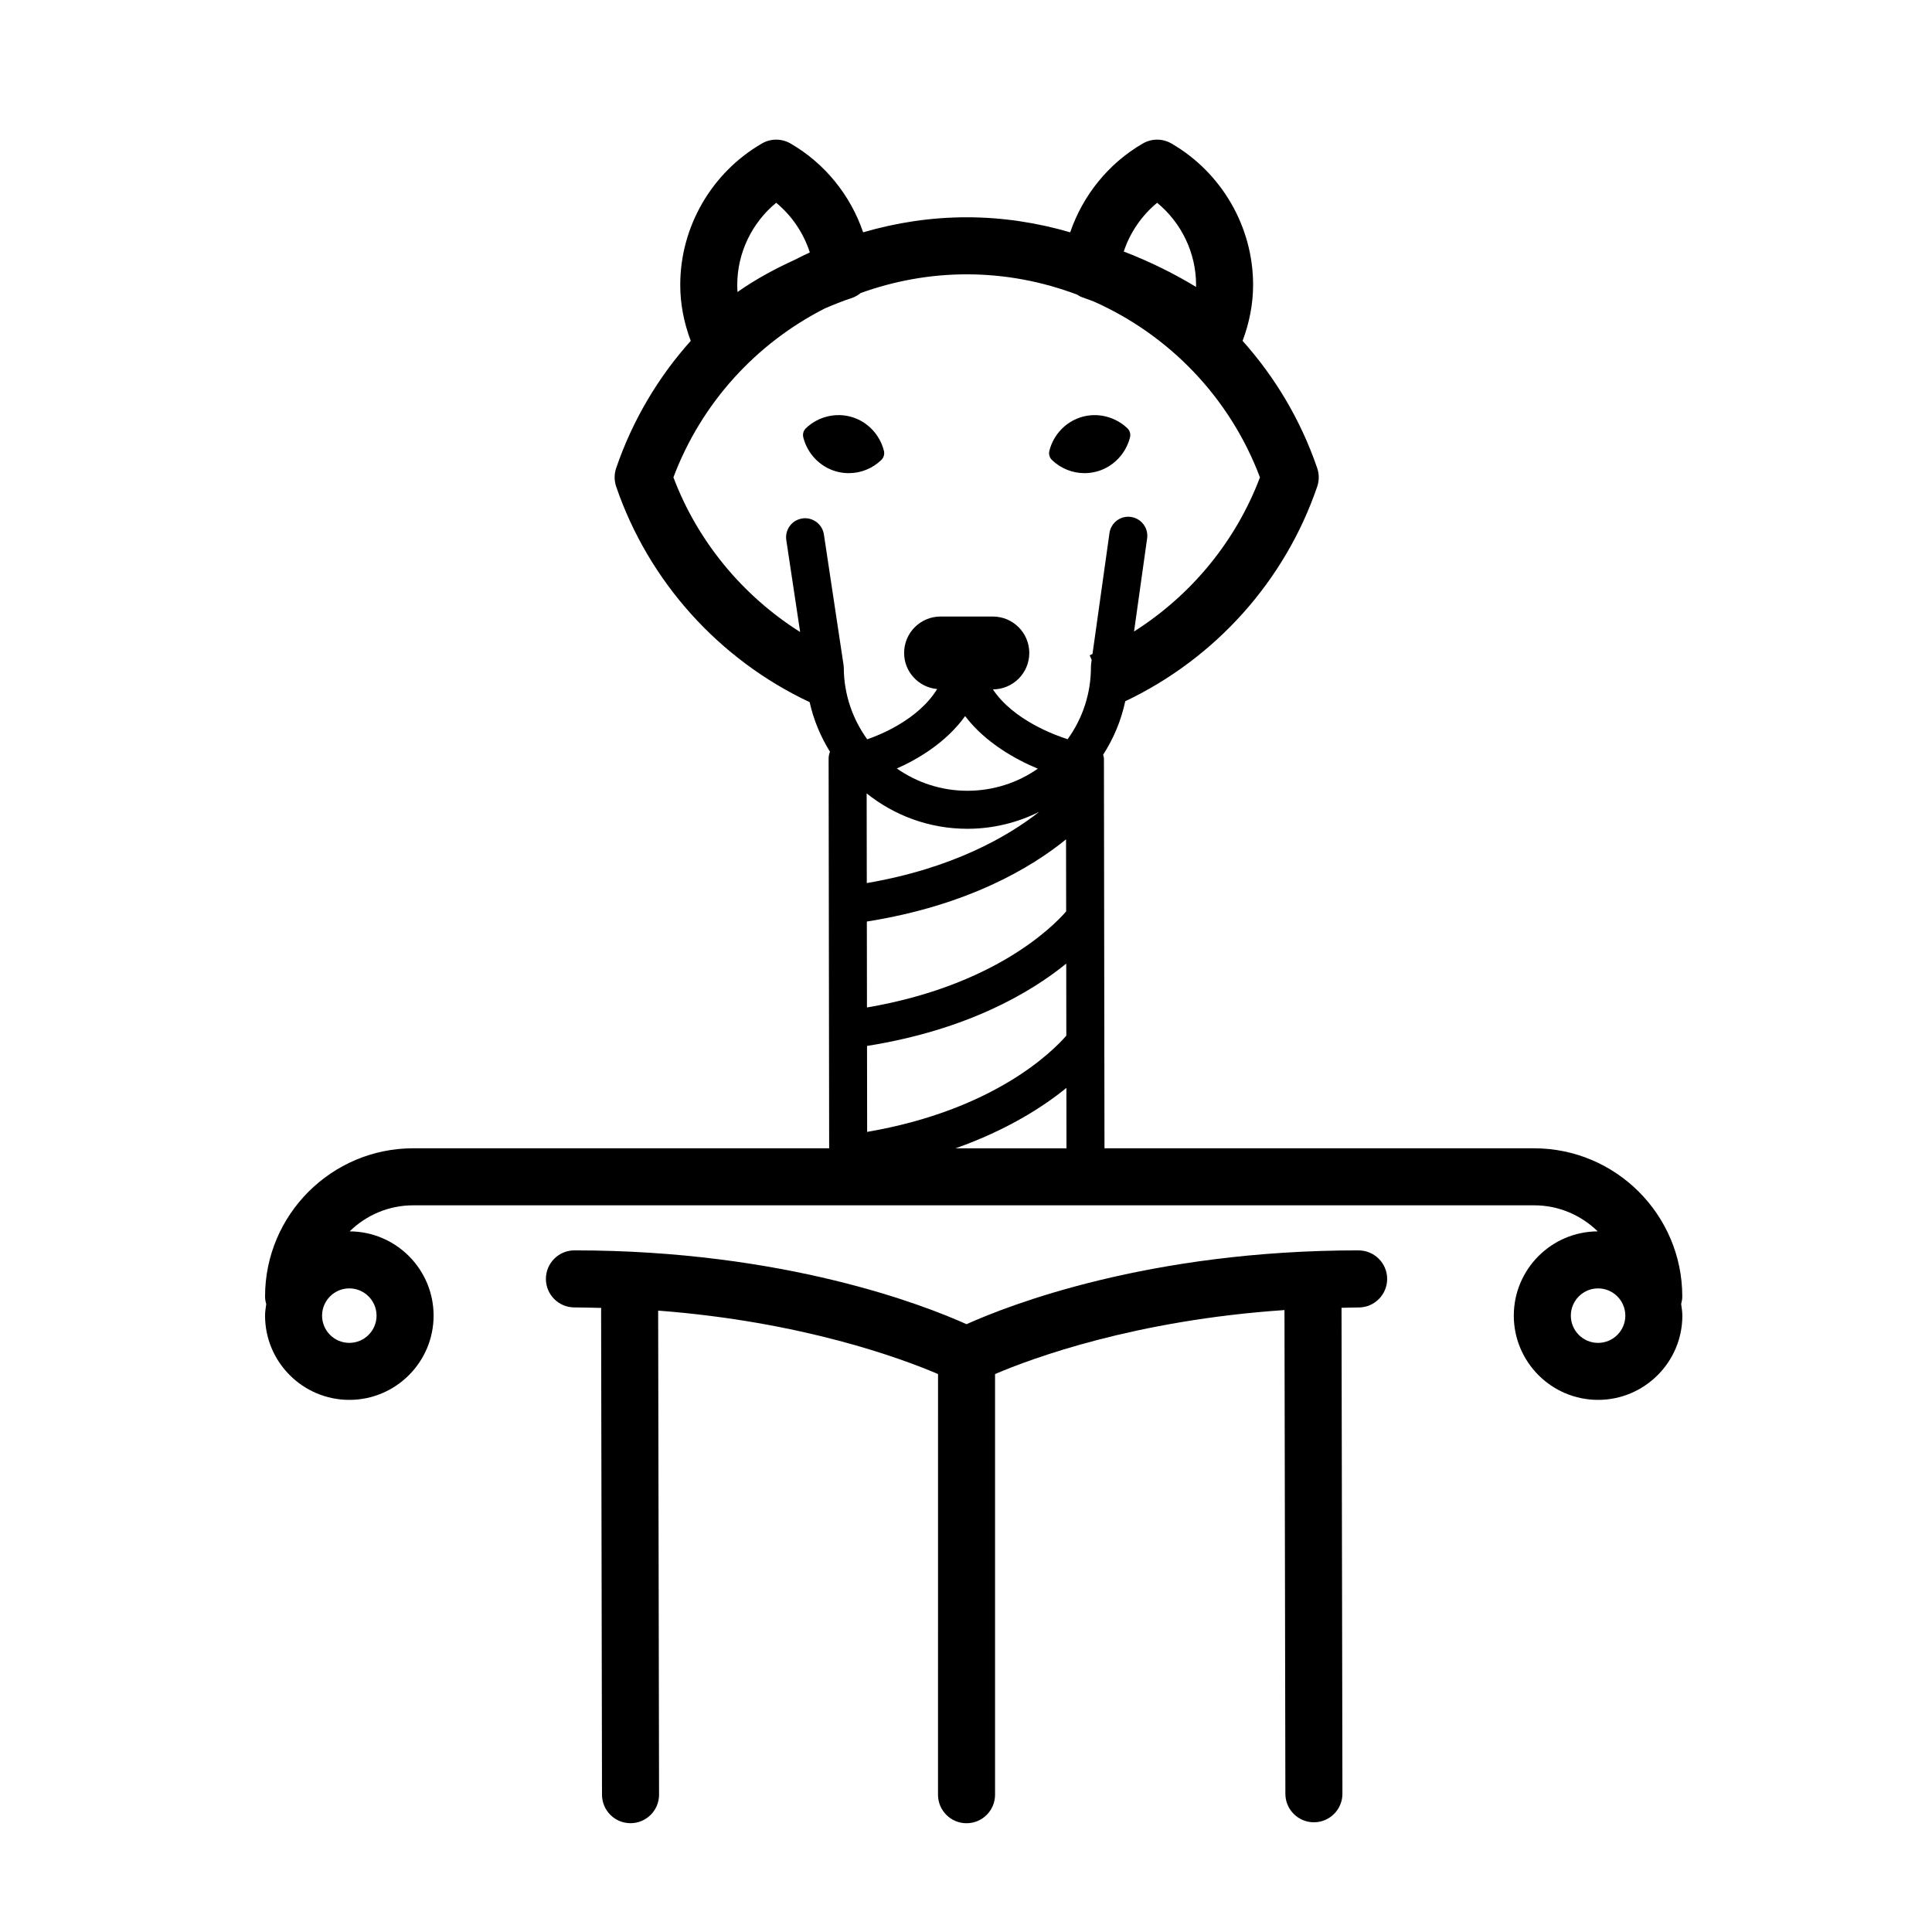 <?xml version="1.0" encoding="UTF-8"?>
<!-- Uploaded to: SVG Repo, www.svgrepo.com, Generator: SVG Repo Mixer Tools -->
<svg fill="#000000" width="800px" height="800px" version="1.1" viewBox="144 144 512 512" xmlns="http://www.w3.org/2000/svg">
 <g>
  <path d="m589.52 489.58c0.176-0.641 0.301-1.301 0.301-1.996 0-21.652-17.617-39.273-39.273-39.273h-113.85l-0.145-103.27c0-0.367-0.137-0.691-0.211-1.031 2.805-4.332 4.781-9.117 5.859-14.168 23.832-11.34 42.301-31.816 50.871-56.891 0.543-1.586 0.543-3.305 0-4.891-4.352-12.734-11.176-24.117-19.773-33.727 1.82-4.863 2.785-9.84 2.785-14.832 0-15.383-8.293-29.738-21.648-37.473-2.344-1.359-5.234-1.359-7.578 0-9.113 5.281-15.891 13.738-19.246 23.539-8.77-2.559-17.973-3.984-27.434-3.984-9.465 0-18.672 1.426-27.441 3.984-3.344-9.812-10.125-18.262-19.25-23.543-2.344-1.355-5.234-1.355-7.57 0-13.352 7.734-21.648 22.094-21.648 37.473 0 5.043 0.969 10.012 2.785 14.832-8.602 9.613-15.41 20.988-19.766 33.73-0.539 1.582-0.539 3.305 0 4.887 8.605 25.176 27.262 45.84 51.273 57.133 1.047 4.731 2.918 9.145 5.387 13.148-0.211 0.559-0.359 1.152-0.359 1.785l0.145 103.3-110.22-0.004c-21.652 0-39.273 17.617-39.273 39.273 0 0.707 0.125 1.375 0.312 2.019-0.141 1.008-0.312 2.004-0.312 3.055 0 12.309 10.016 22.328 22.332 22.328 12.316 0 22.332-10.016 22.332-22.328 0-12.281-9.969-22.285-22.254-22.328 4.359-4.262 10.297-6.906 16.859-6.906h297.04c6.559 0 12.5 2.644 16.859 6.906-12.27 0.051-22.238 10.039-22.238 22.328 0 12.309 10.016 22.328 22.328 22.328s22.34-10.016 22.34-22.328c-0.008-1.051-0.176-2.062-0.316-3.078zm-345.73 3.082c0 3.977-3.238 7.215-7.219 7.215-3.981 0-7.219-3.238-7.219-7.215 0-3.981 3.238-7.227 7.219-7.227 3.977 0.004 7.219 3.246 7.219 7.227zm155.98-158.89c5.461 7.188 13.613 11.586 19.262 13.934-5.391 3.762-11.785 5.82-18.5 5.856h-0.172c-6.941 0-13.383-2.195-18.688-5.906 5.316-2.348 12.961-6.738 18.098-13.883zm26.773 51.766c-3.594 4.137-19.156 19.715-52.789 25.453l-0.031-22.773c26.742-4.238 43.59-14.289 52.789-21.781zm-52.773 35.645c26.762-4.254 43.602-14.324 52.793-21.816l0.023 19.09c-3.473 4.031-19 19.723-52.785 25.504zm26.586-57.547h0.227c6.644-0.035 13.035-1.613 18.816-4.492-8.07 6.359-22.715 14.953-45.691 18.879l-0.035-23.766c7.332 5.859 16.602 9.379 26.684 9.379zm26.25 68.672 0.023 16.008h-29.391c13.641-4.836 23.234-11 29.367-16.008zm24.051-234.57c6.453 5.316 10.316 13.305 10.316 21.766 0 0.18 0 0.363-0.004 0.539-5.91-3.598-12.367-6.766-19.164-9.387 1.672-5.039 4.746-9.531 8.852-12.918zm-100.96 0c4.172 3.441 7.262 8.027 8.914 13.164-1.301 0.609-2.602 1.223-3.871 1.891-5.375 2.453-10.539 5.238-15.289 8.59-0.047-0.625-0.07-1.25-0.07-1.879 0-8.465 3.863-16.453 10.316-21.766zm-27.234 72.762c7.465-19.824 22.023-35.559 40.145-44.773 2.309-0.992 4.644-1.934 7.078-2.731 0.902-0.297 1.691-0.766 2.394-1.336 8.852-3.188 18.32-4.961 28.102-4.961 10.207 0 20.078 1.914 29.258 5.375 0.418 0.23 0.797 0.52 1.266 0.672 1.082 0.352 2.117 0.785 3.184 1.168 19.91 8.867 36.016 25.375 44.012 46.594-6.398 16.953-18.219 31.227-33.367 40.844l3.465-24.668c0.387-2.754-1.535-5.305-4.293-5.688-2.766-0.406-5.301 1.535-5.688 4.289l-4.492 32.012c-0.258 0.109-0.492 0.258-0.746 0.367l0.523 1.223-0.145 1.031c-0.035 0.242-0.051 0.484-0.051 0.73 0.035 7.008-2.144 13.668-6.172 19.25-3.258-1.027-14.379-5.043-19.809-13.203 5.324-0.012 9.645-4.328 9.645-9.652 0-5.336-4.328-9.656-9.664-9.656h-13.855c-5.336 0-9.652 4.324-9.652 9.656 0 5.027 3.856 9.109 8.758 9.562-5.059 8.238-15.531 12.305-18.535 13.32-3.859-5.34-6.172-11.863-6.211-18.938 0-0.242-0.02-0.484-0.055-0.719l-5.215-34.637c-0.414-2.75-3.008-4.656-5.734-4.231-2.75 0.414-4.644 2.977-4.231 5.734l3.668 24.359c-15.242-9.633-27.164-23.992-33.582-40.996zm245.04 229.38c-3.977 0-7.215-3.238-7.215-7.215 0-3.981 3.238-7.227 7.215-7.227 3.981 0 7.227 3.246 7.227 7.227-0.004 3.981-3.246 7.215-7.227 7.215z"/>
  <path d="m504.05 475.36c-55.742 0-92.855 14.59-103.91 19.566-11.047-4.977-48.16-19.566-103.91-19.566-4.176 0-7.559 3.387-7.559 7.559s3.379 7.559 7.559 7.559c2.422 0 4.75 0.082 7.106 0.137-0.004 0.121-0.035 0.242-0.035 0.367l0.238 128.64c0.004 4.168 3.391 7.543 7.559 7.543h0.016c4.172-0.012 7.551-3.402 7.543-7.57l-0.238-128.27c38.258 2.926 64.539 12.695 74.172 16.812l-0.008 111.48c0 4.172 3.379 7.559 7.559 7.559 4.176 0 7.559-3.387 7.559-7.559v-111.48c9.848-4.211 37.102-14.277 76.699-16.957l0.238 128.2c0.012 4.168 3.391 7.543 7.559 7.543h0.016c4.172-0.012 7.551-3.402 7.543-7.57l-0.238-128.64c0-0.047-0.016-0.09-0.016-0.133 1.527-0.023 2.996-0.09 4.551-0.09 4.172 0 7.559-3.387 7.559-7.559-0.004-4.176-3.394-7.562-7.566-7.562z"/>
  <path d="m431.41 269.39c1.164 0 2.328-0.168 3.449-0.492 4.223-1.23 7.512-4.672 8.602-8.984 0.223-0.883-0.051-1.812-0.711-2.438-3.215-3.055-7.848-4.211-12.07-2.977-4.227 1.23-7.516 4.676-8.59 8.992-0.215 0.875 0.055 1.805 0.711 2.43 2.34 2.234 5.406 3.469 8.609 3.469z"/>
  <path d="m365.48 268.9c1.129 0.328 2.289 0.492 3.449 0.492 3.211 0 6.266-1.234 8.613-3.477 0.656-0.625 0.922-1.551 0.707-2.43-1.074-4.312-4.363-7.766-8.59-8.992-4.223-1.234-8.863-0.074-12.07 2.977-0.656 0.625-0.926 1.559-0.707 2.438 1.086 4.316 4.379 7.762 8.598 8.992z"/>
 </g>
</svg>